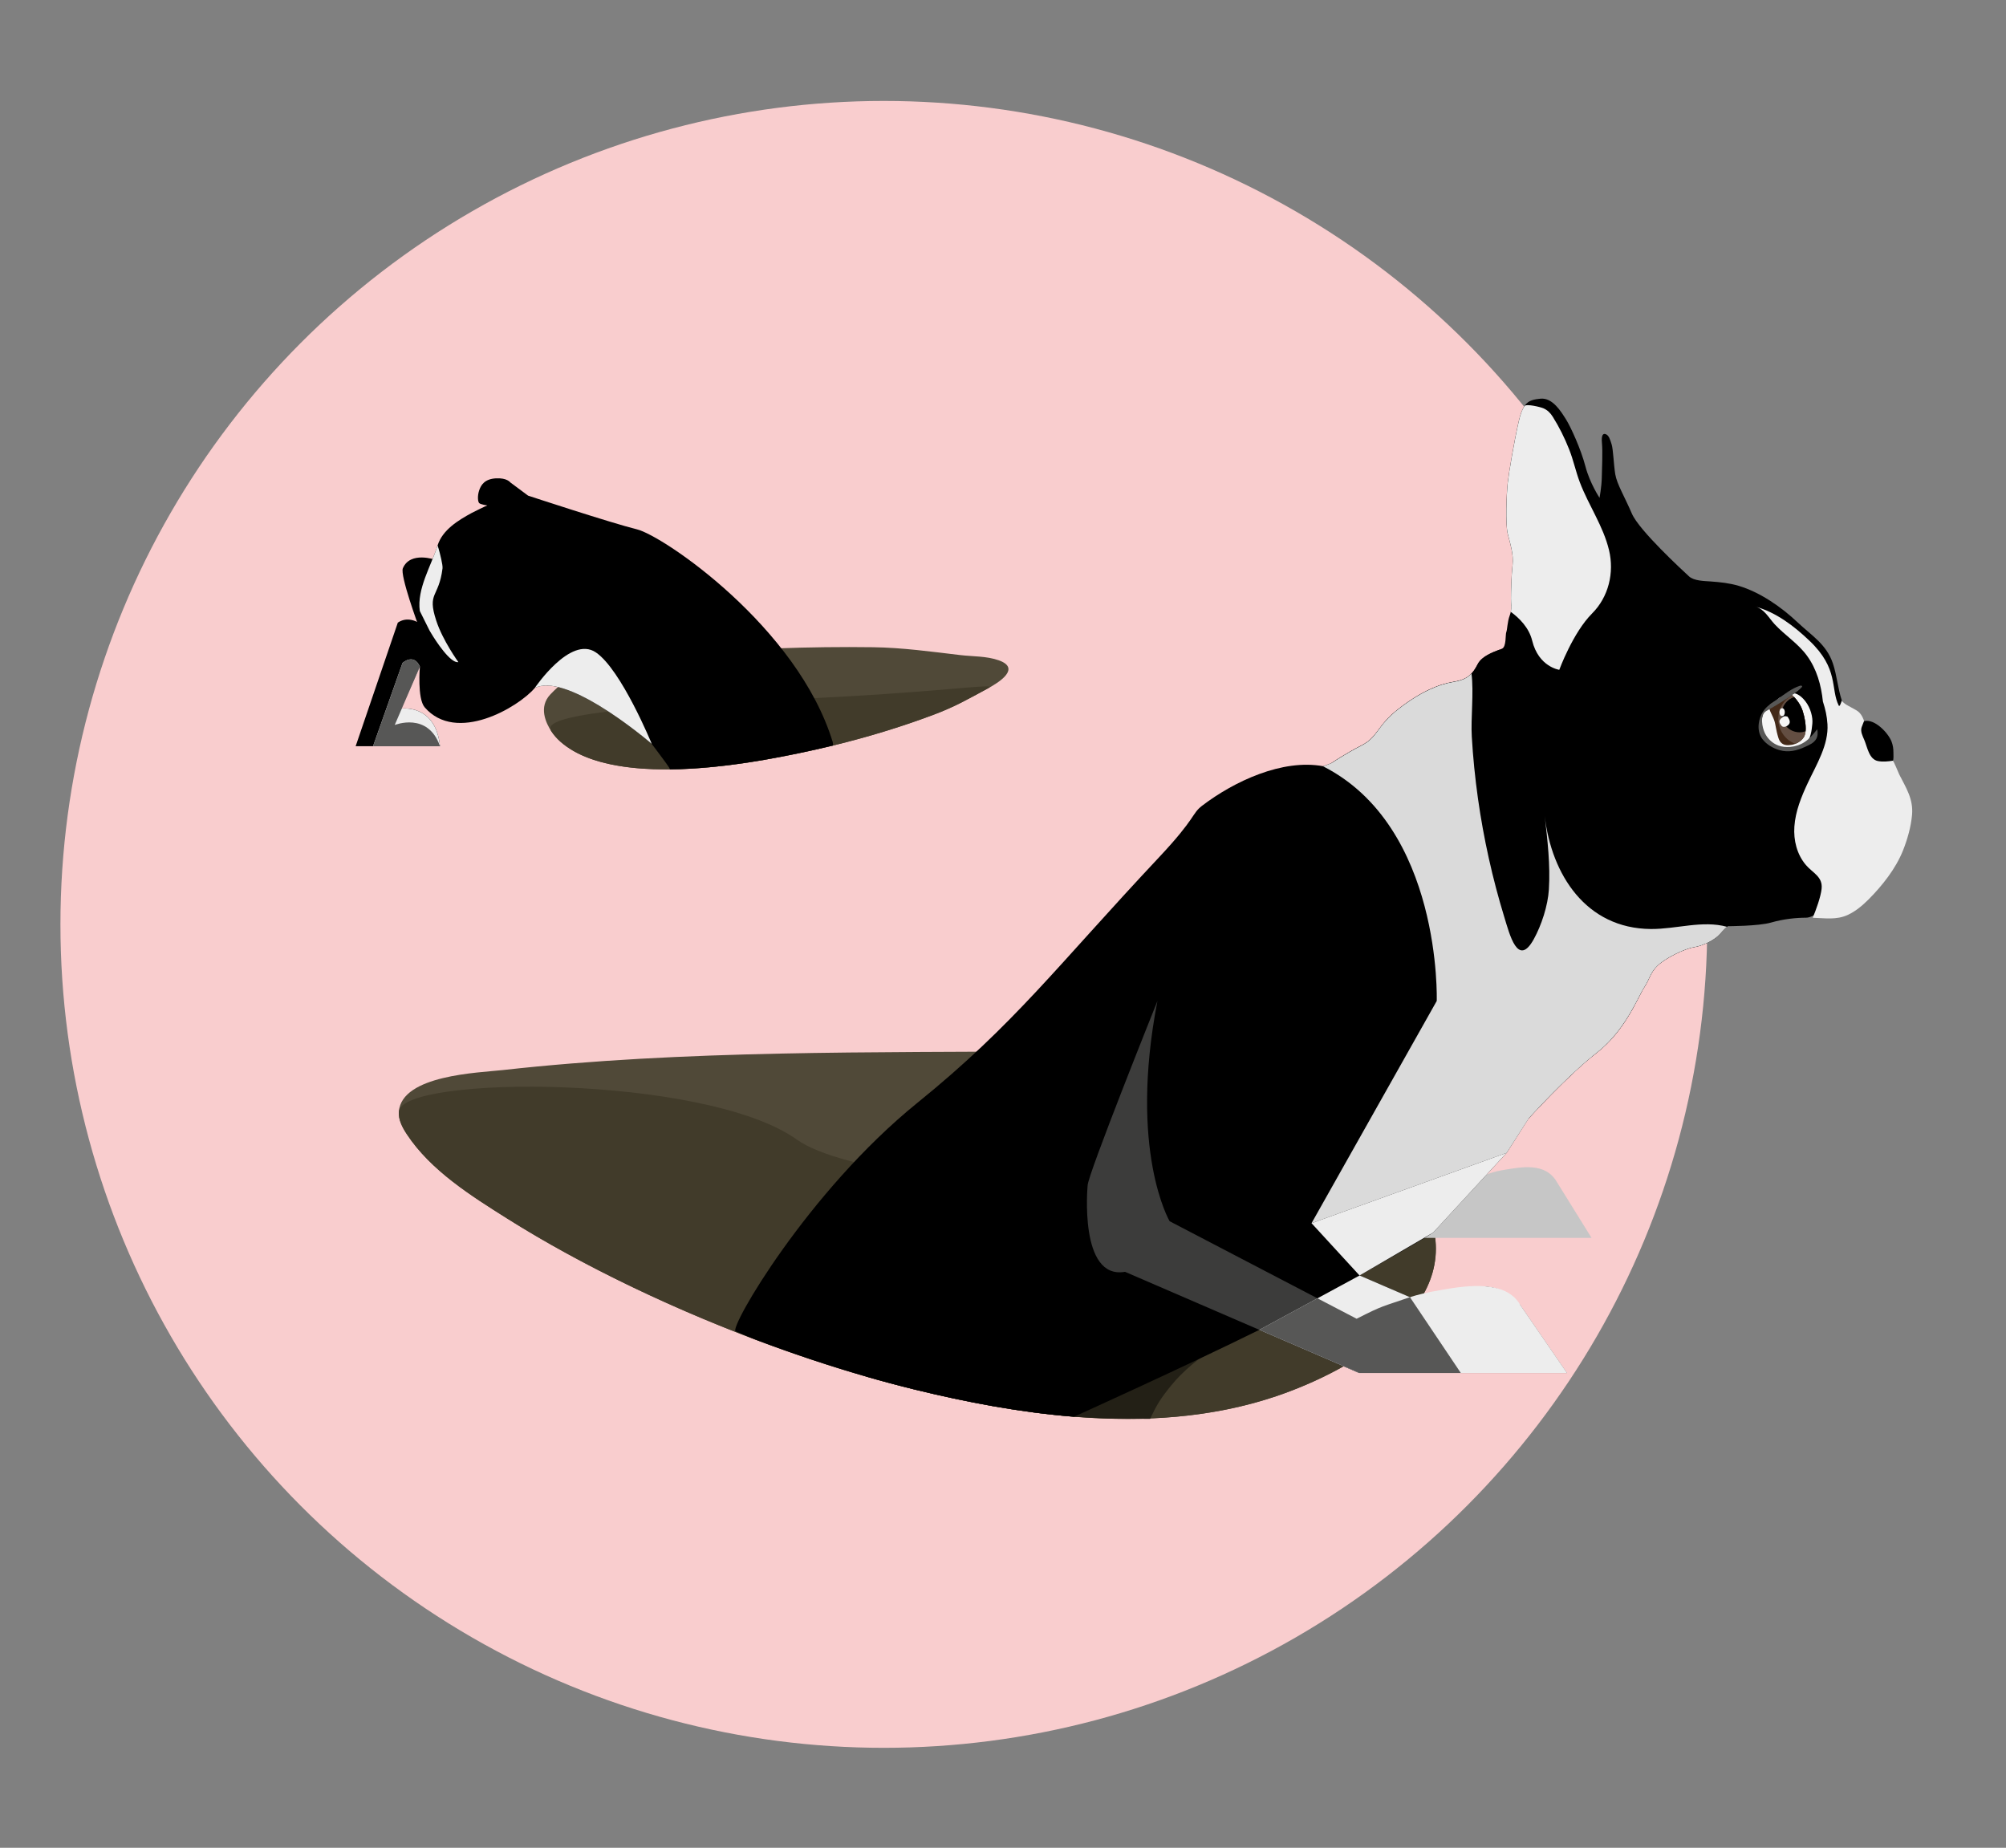 <?xml version="1.0" encoding="utf-8"?>
<!-- Generator: Adobe Illustrator 24.0.3, SVG Export Plug-In . SVG Version: 6.00 Build 0)  -->
<svg version="1.1" id="Ebene_1" xmlns="http://www.w3.org/2000/svg" xmlns:xlink="http://www.w3.org/1999/xlink" x="0px" y="0px"
	 viewBox="0 0 646.28 595.28" style="enable-background:new 0 0 646.28 595.28;" xml:space="preserve">
<rect x="0" y="0" width="646.28" height="595.28" fill="#808080" stroke="none"/>
<style type="text/css">
	.st0{fill:#95C11F;}
	.st1{fill:#FFFFFF;}
	.st2{fill:#EDEDED;}
	.st3{fill:#008D36;}
	.st4{fill:#006633;}
	.st5{fill:#3AAA35;}
	.st6{fill:#C6C6C6;}
	.st7{fill:#9D9D9C;}
	.st8{fill:#878787;}
	.st9{fill:#FCEA10;}
	.st10{fill:#F9B233;}
	.st11{fill:#EF7D86;}
	.st12{fill:#7D193D;}
	.st13{fill:#F5B2CA;}
	.st14{fill:none;stroke:#7D193D;stroke-width:2.981;stroke-linecap:round;stroke-linejoin:round;stroke-miterlimit:10;}
	.st15{fill:#F5B2CA;stroke:#7D193D;stroke-width:2.981;stroke-miterlimit:10;}
	.st16{fill:none;stroke:#7D193D;stroke-width:2.981;stroke-linecap:round;stroke-miterlimit:10;}
	.st17{fill:none;stroke:#7D193D;stroke-width:2.981;stroke-miterlimit:10;}
	.st18{clip-path:url(#XMLID_3_);fill:#1D71B8;}
	.st19{clip-path:url(#XMLID_3_);}
	.st20{fill:#F6F6F6;}
	.st21{fill:#634E42;}
	.st22{fill:#432918;}
	.st23{fill:#3C3C3B;}
	.st24{fill:#DADADA;}
	.st25{fill:#B2B2B2;}
	.st26{fill:#282727;}
	.st27{fill:#706F6F;}
	.st28{fill:#92CCAE;}
	.st29{fill:#379B81;}
	.st30{fill:#FBFBFB;}
	.st31{fill:#DBEDE2;}
	.st32{fill:#005456;}
	.st33{fill:#E6A530;}
	.st34{fill:#FFCF53;}
	.st35{fill:#E9516C;}
	.st36{fill:#C7475D;}
	.st37{fill:#EE7B88;}
	.st38{fill:#F9CDCE;}
	.st39{fill:#504938;}
	.st40{fill:#413B2A;}
	.st41{fill:#575756;}
	.st42{fill:none;stroke:#020203;stroke-width:0.229;stroke-miterlimit:10;}
	.st43{fill:#232016;}
</style>
<g>
	<circle class="st38" cx="284.75" cy="297.8" r="265.28"/>
	<g>
		<path class="st39" d="M281.33,208.51c9.4,0.13,18.72,1.43,28.04,2.53c4.08,0.48,8.51,0.3,12.42,1.69
			c7.15,2.55,0.21,7.03-3.35,8.95c-6.65,3.58-10.68,5.96-17.74,8.61c-17.67,6.63-35.9,11.24-54.47,14.51
			c-33.35,5.77-52.04,2.63-61.55-2.91c-3.15-1.84-5.51-3.94-7.04-6.27c-1.78-2.72-4.18-7.81-0.35-11.88
			c11.76-12.48,26.16-11.83,42.21-13.08C240.07,209.05,260.71,208.23,281.33,208.51z"/>
		<path class="st40" d="M177.65,235.62c1.53,2.34,3.88,4.43,7.04,6.27c6.11,3.56,16.01,6.13,31.16,5.98
			c8.42-0.08,18.47-1.01,30.39-3.07c7.46-1.32,14.86-2.84,22.2-4.63c10.93-2.67,21.7-5.91,32.27-9.88
			c7.06-2.65,11.09-5.02,17.74-8.61c3.56-1.92-15.73,1.58-65.04,3.62C178.13,228.41,175.87,232.9,177.65,235.62z"/>
		<path d="M157.01,162.84c-0.03-0.08-4.64,2.19-4.98,2.38c-4.38,2.38-9.48,5.48-11.05,10.5c-2.07,6.59-6.72,13.97-5.73,21.11
			l1.68,5.07c-2.8-2.13-5.92-3.23-8.76-1.32l-13.59,39.82h27.18c-1.42-13.86-12.58-12.1-12.58-12.1l6.1-13.55
			c0,0-0.9,10.27,1.54,13.11c10.17,11.8,30.13,0.05,35.47-6.22l0.32-0.15c4.9-2.13,12.98,1.35,20.37,5.82
			c9.01,5.44,17,12.35,17,12.35s5.35,7.08,5.63,7.66l0.22,0.54c8.42-0.08,18.47-1.01,30.39-3.07c7.46-1.32,14.86-2.84,22.2-4.63
			l-0.13-1.08c-11.33-37.14-54.62-66.46-63.05-68.54c-8.43-2.08-35.11-10.87-35.11-10.87c-2.98-2.21-2.74-2.04-5.71-4.25
			c0,0-1.08-1.52-4.64-1.32c-3.57,0.21-4.8,2.05-5.41,3.9s-0.41,3.61,0,4.06C154.78,162.52,157.01,162.84,157.01,162.84l5.54-1.54"
			/>
		<path d="M140.25,180.34c0,0-8.08-2.89-10.46,2.74c-0.97,2.28,5.05,18.6,5.05,18.6l3.98,1.89L140.25,180.34z"/>
		<path class="st2" d="M138.38,203.12l-3.13-6.29c-0.98-7.15,3.67-14.52,5.73-21.11l0.36,1.15c0.41,1.46,1.36,5.15,1.23,6.22
			c-1.19,9.62-5.06,7.61-2.01,16.9c2.08,6.36,7.11,13.31,7.11,13.31c-2.55,0.51-7.41-7.02-8.74-9.26L138.38,203.12z"/>
		<path class="st2" d="M120.18,240.41h21.58c-1.42-13.86-12.58-12.1-12.58-12.1l5.94-13.19l0.16-0.35c-2.01-4.49-5.6-1.18-5.6-1.18
			L120.18,240.41z"/>
		<path class="st41" d="M120.18,240.41l9.5-26.83c0,0,3.59-3.31,5.6,1.18l-0.16,0.35l-7.95,18.45c0,0,10.71-4.34,14.59,6.85H120.18z
			"/>
		<path class="st2" d="M172.29,221.64c0,0,11.43-16.99,19.64-11.49c8.21,5.5,18.05,29.5,18.05,29.5s-8-6.9-17-12.35
			C185.42,222.74,177.15,219.21,172.29,221.64z"/>
	</g>
	<g>
		<path class="st39" d="M410.29,347.55c20.64,7.06,38.6,19.42,48.87,40.69c15.22,31.53-23.52,53.3-48,61.57
			c-37.16,12.55-79.02,6.99-116.27-2.1c-44.43-10.84-94.61-31.89-131.57-55.19c-11.62-7.32-24.56-15.45-32.26-27.12
			c-1.44-2.19-2.76-4.66-2.56-7.28c0.93-11.79,25.64-12.52,33.51-13.39c58.61-6.54,119.45-5.57,178.35-6.06
			C362.56,338.48,387.99,339.92,410.29,347.55z"/>
		<path class="st40" d="M459.16,388.23c15.22,31.53-23.52,53.3-48,61.57c-20.78,7.02-43.03,8.37-65.12,6.61
			c-17.41-1.39-34.73-4.7-51.14-8.71c-29.7-7.25-61.98-19.06-91.15-33.05c-14.46-6.94-28.17-14.41-40.42-22.14
			c-11.62-7.32-24.56-15.45-32.26-27.12c-1.44-2.19-2.76-4.66-2.56-7.28c0.93-11.79,98.82-11.98,128.17,8.99
			C286.03,388.08,459.16,388.23,459.16,388.23z"/>
		<path class="st6" d="M458.09,398.79h5.4h49.26l-11.18-18.01c-3.75-6.43-11.45-4.82-17.56-3.8c-4.71,0.79-7.64,2.65-8.14,2.74
			L458.09,398.79z"/>
		<path class="st43" d="M370.51,457.11c2.31-4.81,3.46-6.65,6.9-10.87c3.58-4.4,8.87-8.79,13.7-11.78c4.53-2.8,9.73-4.03,14.62-6.03
			l-55.58,4.5l-71.28,10.5c5.4,1.56,10.75,2.99,16.03,4.28c16.42,4.01,33.73,7.33,51.14,8.71l11.18,0.57
			C357.22,456.98,370.51,457.11,370.51,457.11z"/>
		<path d="M609.82,245.08c0.31-0.23,0.19-2.2,0.19-2.65c0.01-1.18-0.16-2.33-0.57-3.44c-1.03-2.79-5.46-7.53-8.87-6.67
			c-2.09,0.52-2.35,6.34-2.35,6.34l2.35,5.91l5.73,3.13C606.3,247.68,609.81,245.08,609.82,245.08z"/>
		<path d="M492.53,360.28c0,0,12.64-13.94,21.89-21.11c9.25-7.17,13.29-17.98,15.25-20.98c1.95-3,1.95-4.82,4.43-7.17
			c2.48-2.35,8.47-5.34,11.6-5.86c3.13-0.52,6.78-2.35,8.47-4.3c1.69-1.95,2.48-2.48,2.48-2.48s9.9,0,13.94-1.17
			c4.04-1.17,8.21-1.56,11.21-1.56s5.98-3.84,8.33-3.97c2.35-0.13,5.74-0.58,8.07-3.07c0,0,8.26-7.86,11.26-13.99
			c3-6.13,2.42-4.39,3.07-7.39s-0.02-4.35,0.11-5.91c0.13-1.56-1.04-3.19-1.82-5.8c-0.78-2.61-1.96-4.41-2.62-6.37
			c-0.65-1.95,1.61-4.07,1.61-4.07s-6.13,1.04-6.91-1.17s-1.04-3.13-1.69-4.17c-0.65-1.04-1.95-4.04-1.43-5.47
			c0.52-1.43,0.78-1.95,0.78-1.95s-2.06-0.76-3.5-1.8c-1.44-1.04-3.27-3.67-3.67-4.84c-1.3-3.89-1.58-8.11-2.9-12.01
			c-2.09-6.16-6.93-8.99-11.36-13.18c-5.15-4.87-12-9.67-18.95-11.75c-2.94-0.88-6-1.2-9.05-1.42c-2.07-0.15-5.38-0.15-7.01-1.67
			c-1.95-1.82-16.03-14.73-18.38-20.2c-2.35-5.47-4.82-9.51-5.34-12.64s-0.65-7.95-1.17-9.64c-0.52-1.69-0.91-2.87-1.82-3.26
			s-1.56,0.13-1.3,2.87c0.26,2.74,0.01,8.34-0.06,11.21c-0.07,2.87-0.72,6.39-0.72,6.39s-3.13-4.69-4.56-10.17
			c-1.43-5.47-4.69-12.64-6.26-15.12c-1.56-2.48-4.3-7.04-8.21-6.65c-3.91,0.39-5.6,1.17-7.04,7.43s-3.13,16.16-3.52,19.68
			s-0.78,13.29,0,16.42s1.95,6.65,1.56,10.03c-0.39,3.39-0.52,8.73-0.52,10.82c0,2.09,0.39,3.39-0.39,5.47s-0.77,4.56-1.1,5.34
			s0.06,4.69-1.37,5.34c-1.43,0.65-6.26,1.95-7.82,4.95s-3,4.95-7.82,5.73s-10.69,3.26-17.72,8.73c-7.04,5.47-6.52,8.99-11.86,11.73
			c-5.34,2.74-9.77,5.73-9.77,5.73"/>
		<path class="st20" d="M578.22,223.38c0,0,1.59,0.2,3.38,2.48s2.48,5.27,2.29,7.26c-0.2,1.99-0.47,5.29-2.48,6.83
			c-2.72,2.08-10.99,0.12-10.99,0.12l-3.42-6.13l1.15-4.49l5.21-4.71L578.22,223.38z"/>
		<path class="st22" d="M577.23,223.78c0,0,2.47,2.09,3.47,5.07c1,2.98,1.5,6.86,0.5,8.55c-0.99,1.69-2.98,2.42-3.98,2.55
			s-3.38,0.63-4.27-2.25c-0.89-2.88-0.8-4.09-1.39-5.77s-2.19-3.97-1.39-4.96C570.97,225.97,577.23,223.78,577.23,223.78z"/>
		<path d="M485.42,371.39l-23.7,25.69c-3.52,2.38-15.9,9.35-23.71,13.83l16.24,6.99c5.76-0.96,7.1-1.32,12.86-2.28
			c7.48-1.25,16.9-3.23,21.5,4.65l15.15,22.05H437.9l-32.17-13.9c-23.76,11.75-59.7,27.99-59.7,27.99
			c-17.41-1.39-34.73-4.7-51.14-8.71c-5.27-1.29-10.62-2.72-16.03-4.28c-11.38-3.29-22.98-7.15-34.5-11.48
			c-2.49-0.93-4.93-1.99-7.37-3.04c-2.22-0.96,23.18-44.98,58.55-73.6c31.46-25.46,44.71-43.79,77.95-79.2
			c11.84-12.61,10.44-13.96,13.76-16.5c10.32-7.88,25.88-15.17,39.01-12.76l2.67-0.99c0,0,4.43-3,9.77-5.73
			c5.34-2.74,4.82-6.26,11.86-11.73c7.04-5.47,12.9-7.95,17.72-8.73c4.82-0.78,6.26-2.74,7.82-5.73c1.35-2.59,5.12-3.91,7.05-4.64
			c0.24,8.79,3.5,19.61,7.1,24.11c4.8,6,9.23,16.73,10.42,28.24c1.2,11.51,7.69,17.2,10.8,19.36c3.12,2.16,5.94,6.6,8.1,9
			c2.16,2.4,5.03,5.15,7.43,4.73c2.4-0.42,5.54,3.49,18.01,1.58c4.87-0.75,8.5,1.44,11.53,2.14c-0.24,0.18-1,0.81-2.39,2.41
			c-1.69,1.95-5.34,3.78-8.47,4.3c-3.13,0.52-9.12,3.52-11.6,5.86c-2.48,2.35-2.48,4.17-4.43,7.17c-1.95,3-5.99,13.81-15.25,20.98
			c-9.25,7.17-21.89,21.11-21.89,21.11L485.42,371.39z"/>
		<path class="st2" d="M486.74,197.11c0.29-1.46,0.06-2.63,0.06-4.29c0-2.09,0.13-7.43,0.52-10.82c0.39-3.39-0.78-6.91-1.56-10.03
			s-0.39-12.9,0-16.42c0.39-3.52,2.09-13.42,3.52-19.68c0.54-2.37,1.12-3.95,1.85-5.03c0.58-0.87,5.26,0.32,6.13,0.7
			c1.32,0.58,2.24,1.51,3,2.72c2.09,3.33,3.84,6.86,5.28,10.51c1.39,3.5,2.11,7.09,3.44,10.6c2.82,7.44,7.55,14.08,9.41,21.89
			c1.73,7.25-0.15,15.06-5.45,20.36c-6.21,6.21-10.58,18.17-10.58,18.17s-6.67-0.92-8.74-9.43
			C492.61,202.28,489.6,199.21,486.74,197.11z"/>
		<path class="st23" d="M372.89,322.49c0,0-22.71,56.58-22.49,59.5c0,0-2.86,30.35,12.05,27.74l75.46,32.6h66.91l-15.15-22.05
			l-44.73,8.68l-68.12-35.53C376.81,393.42,363.55,370.82,372.89,322.49z"/>
		<path class="st2" d="M405.74,428.42l32.2,13.9h66.91l-15.15-22.05c-4.6-7.88-16.92-6.13-24.4-4.87c-5.76,0.96-8.69,1.74-11.04,2.5
			l-16.24-6.99L405.74,428.42z"/>
		<path class="st41" d="M424.45,418.27c0,0,12.62,6.58,12.62,6.58c8.8-4.47,7.95-3.75,17.18-6.95l16.39,24.42h-32.71l-32.2-13.9
			L424.45,418.27z"/>
		<polygon class="st2" points="422.54,394.06 485.42,371.39 461.72,397.08 438.01,410.91 		"/>
		<path class="st24" d="M513.24,340.11c0.4-0.32,0.79-0.64,1.18-0.94c0.32-0.25,0.62-0.51,0.93-0.77c0.25-0.2,0.5-0.4,0.74-0.61
			c0.29-0.25,0.55-0.52,0.83-0.77c7.49-7.02,10.97-16.11,12.74-18.82c1.95-3,1.95-4.82,4.43-7.17c2.48-2.35,8.47-5.34,11.6-5.86
			c3.13-0.52,6.78-2.35,8.47-4.3c1.17-1.35,1.89-2,2.23-2.29c-7.92-2.18-16.3,0.76-24.52,0.71c-20.93-0.15-32.02-17.57-34.2-36.4
			c0.9,7.83,1.83,15.74,1.34,23.64c-0.32,5.22-2.37,11.53-4.89,16.08c-5.1,9.18-7.77-1.6-9.46-7.11c-3.83-12.5-6.67-25.3-8.5-38.24
			c-0.93-6.62-1.6-13.28-1.99-19.96c-0.35-5.88,0.69-14.23-0.09-20.29c-1.22,1.3-2.89,2.21-5.81,2.68
			c-4.82,0.78-10.69,3.26-17.72,8.73c-7.04,5.47-6.52,8.99-11.86,11.73c-5.34,2.74-9.77,5.73-9.77,5.73l-2.67,0.99l0,0
			c38.42,19.45,36.63,75.6,36.63,75.6l-40.35,71.62c0,0,62.87-22.67,62.88-22.67l0,0l7.11-11.11c0,0,0.04-0.04,0.09-0.1
			c0.02-0.02,0.04-0.05,0.08-0.08c0.02-0.02,0.04-0.05,0.06-0.07c0.04-0.04,0.07-0.08,0.12-0.13c0.04-0.04,0.08-0.09,0.13-0.14
			c0.05-0.06,0.1-0.11,0.16-0.18c0.04-0.04,0.08-0.09,0.13-0.14c0.08-0.09,0.17-0.18,0.26-0.28c0.03-0.04,0.06-0.07,0.1-0.11
			c0.1-0.1,0.2-0.21,0.3-0.33c0.05-0.06,0.1-0.11,0.16-0.17c0.12-0.13,0.25-0.26,0.38-0.4c0.04-0.04,0.07-0.08,0.11-0.12
			c0.36-0.38,0.76-0.81,1.19-1.27c0.05-0.05,0.09-0.1,0.14-0.15c0.17-0.18,0.34-0.35,0.51-0.54c0.08-0.08,0.16-0.17,0.25-0.26
			c0.16-0.16,0.32-0.33,0.48-0.5c0.08-0.09,0.16-0.17,0.25-0.26c0.17-0.18,0.35-0.36,0.53-0.55c0.08-0.09,0.17-0.17,0.25-0.26
			c0.18-0.19,0.37-0.38,0.55-0.57c0.09-0.09,0.18-0.19,0.27-0.28c0.19-0.19,0.38-0.39,0.58-0.59c0.09-0.09,0.18-0.19,0.27-0.28
			c0.22-0.22,0.44-0.44,0.66-0.67c0.07-0.07,0.15-0.15,0.22-0.22c0.67-0.68,1.37-1.37,2.09-2.08c0.09-0.09,0.18-0.17,0.27-0.26
			c1.89-1.86,3.9-3.77,5.89-5.56c0,0,0,0,0.01-0.01c1.33-1.2,2.66-2.35,3.94-3.39C513.05,340.27,513.14,340.19,513.24,340.11z"/>
		<path class="st21" d="M577.44,223.97c-2.68,1.38-4.52,4.27-4.52,7.61c0,3.74,2.31,6.91,5.5,8.04c0.97-0.38,2.11-1.07,2.78-2.22
			c0.99-1.69,0.5-5.57-0.5-8.55C579.87,226.39,578.05,224.54,577.44,223.97z"/>
		<path d="M578.04,224.57c-2.35,0.74-4.06,2.94-4.06,5.54c0,3.21,2.6,5.81,5.81,5.81c0.67,0,1.31-0.12,1.92-0.33
			c0.19-1.93-0.27-4.57-1-6.74C580.07,226.96,578.85,225.44,578.04,224.57z"/>
		<path class="st20" d="M575.85,230.84c0,0,1.08,1.29,0.68,2.19c-0.4,0.89-1.93,1.59-2.56,0.8s-1.02-1.53-0.18-2.36
			C574.65,230.64,574.97,230.64,575.85,230.84z"/>
		<ellipse class="st20" cx="574.16" cy="229.44" rx="0.85" ry="1.29"/>
		<path class="st41" d="M580.6,221.19c-0.02,0.09-0.08,0.16-0.15,0.23c-0.89,0.95-1.95,1.72-3.02,2.46
			c-2.69,1.86-5.5,3.55-8.35,5.17c-2.21,1.26-1.35,5.38-0.47,7.16c0.9,1.82,2.48,3.31,4.39,3.99c1.2,0.43,2.5,0.54,3.77,0.43
			c1.63-0.14,3.24-0.66,4.61-1.56c1.63-1.07,2.88-2.63,4.09-4.16c0.2,1.05,0.21,2.18-0.31,3.11c-0.77,1.38-2.21,1.94-3.58,2.58
			c-2.63,1.22-5.38,1.9-8.24,1.07c-2.15-0.63-4.17-1.77-5.55-3.59c-2.05-2.71-1.33-6.93,0.69-9.49c1.08-1.37,2.62-2.29,4.06-3.28
			c2.37-1.62,4.64-3.52,7.37-4.39c0.27-0.09,0.69-0.06,0.68,0.22C580.6,221.16,580.6,221.18,580.6,221.19z"/>
		<g>
			<path class="st2" d="M592.4,227.32c0.31,0.63,0.99-1.66,0.99-1.66c0.39,1.17,3.7,2.43,5.15,3.48c1.44,1.04,2.02,3.17,2.02,3.17
				s-0.26,0.52-0.78,1.95c-0.49,1.35,0.32,2.88,0.83,4.08c1.02,2.38,1.53,6.3,4.44,6.85c1.54,0.29,3.22,0.13,4.76-0.12
				c0.24-0.04,1.9,4.08,2.06,4.4c2.21,4.36,4.58,7.9,4.14,13.02c-0.32,3.82-1.51,7.99-2.93,11.54c-2.32,5.8-6.66,11.3-11.04,15.69
				c-1.98,1.99-4.17,3.83-6.71,5.02c-3.68,1.71-7.41,1.04-11.31,0.93c1.13-2.75,2.54-6.62,2.85-9.29c0.45-3.95-2.86-5.13-5.05-7.7
				c-2.9-3.41-4.02-7.96-3.72-12.37c0.34-4.97,2.26-9.68,4.38-14.19c2.72-5.78,6.7-12.2,6.28-18.82c-0.17-2.66-0.65-4.76-1.47-7.3
				c-0.54-5.27-1.99-10.49-5.17-14.81c-2.93-3.98-7.06-6.51-10.36-10.07c-1.88-2.03-3.31-4.89-6.18-5.68
				c6.66,1.84,12.43,6.26,17.36,10.96C592.52,215.49,589.67,221.86,592.4,227.32z"/>
		</g>
	</g>
</g>
</svg>
